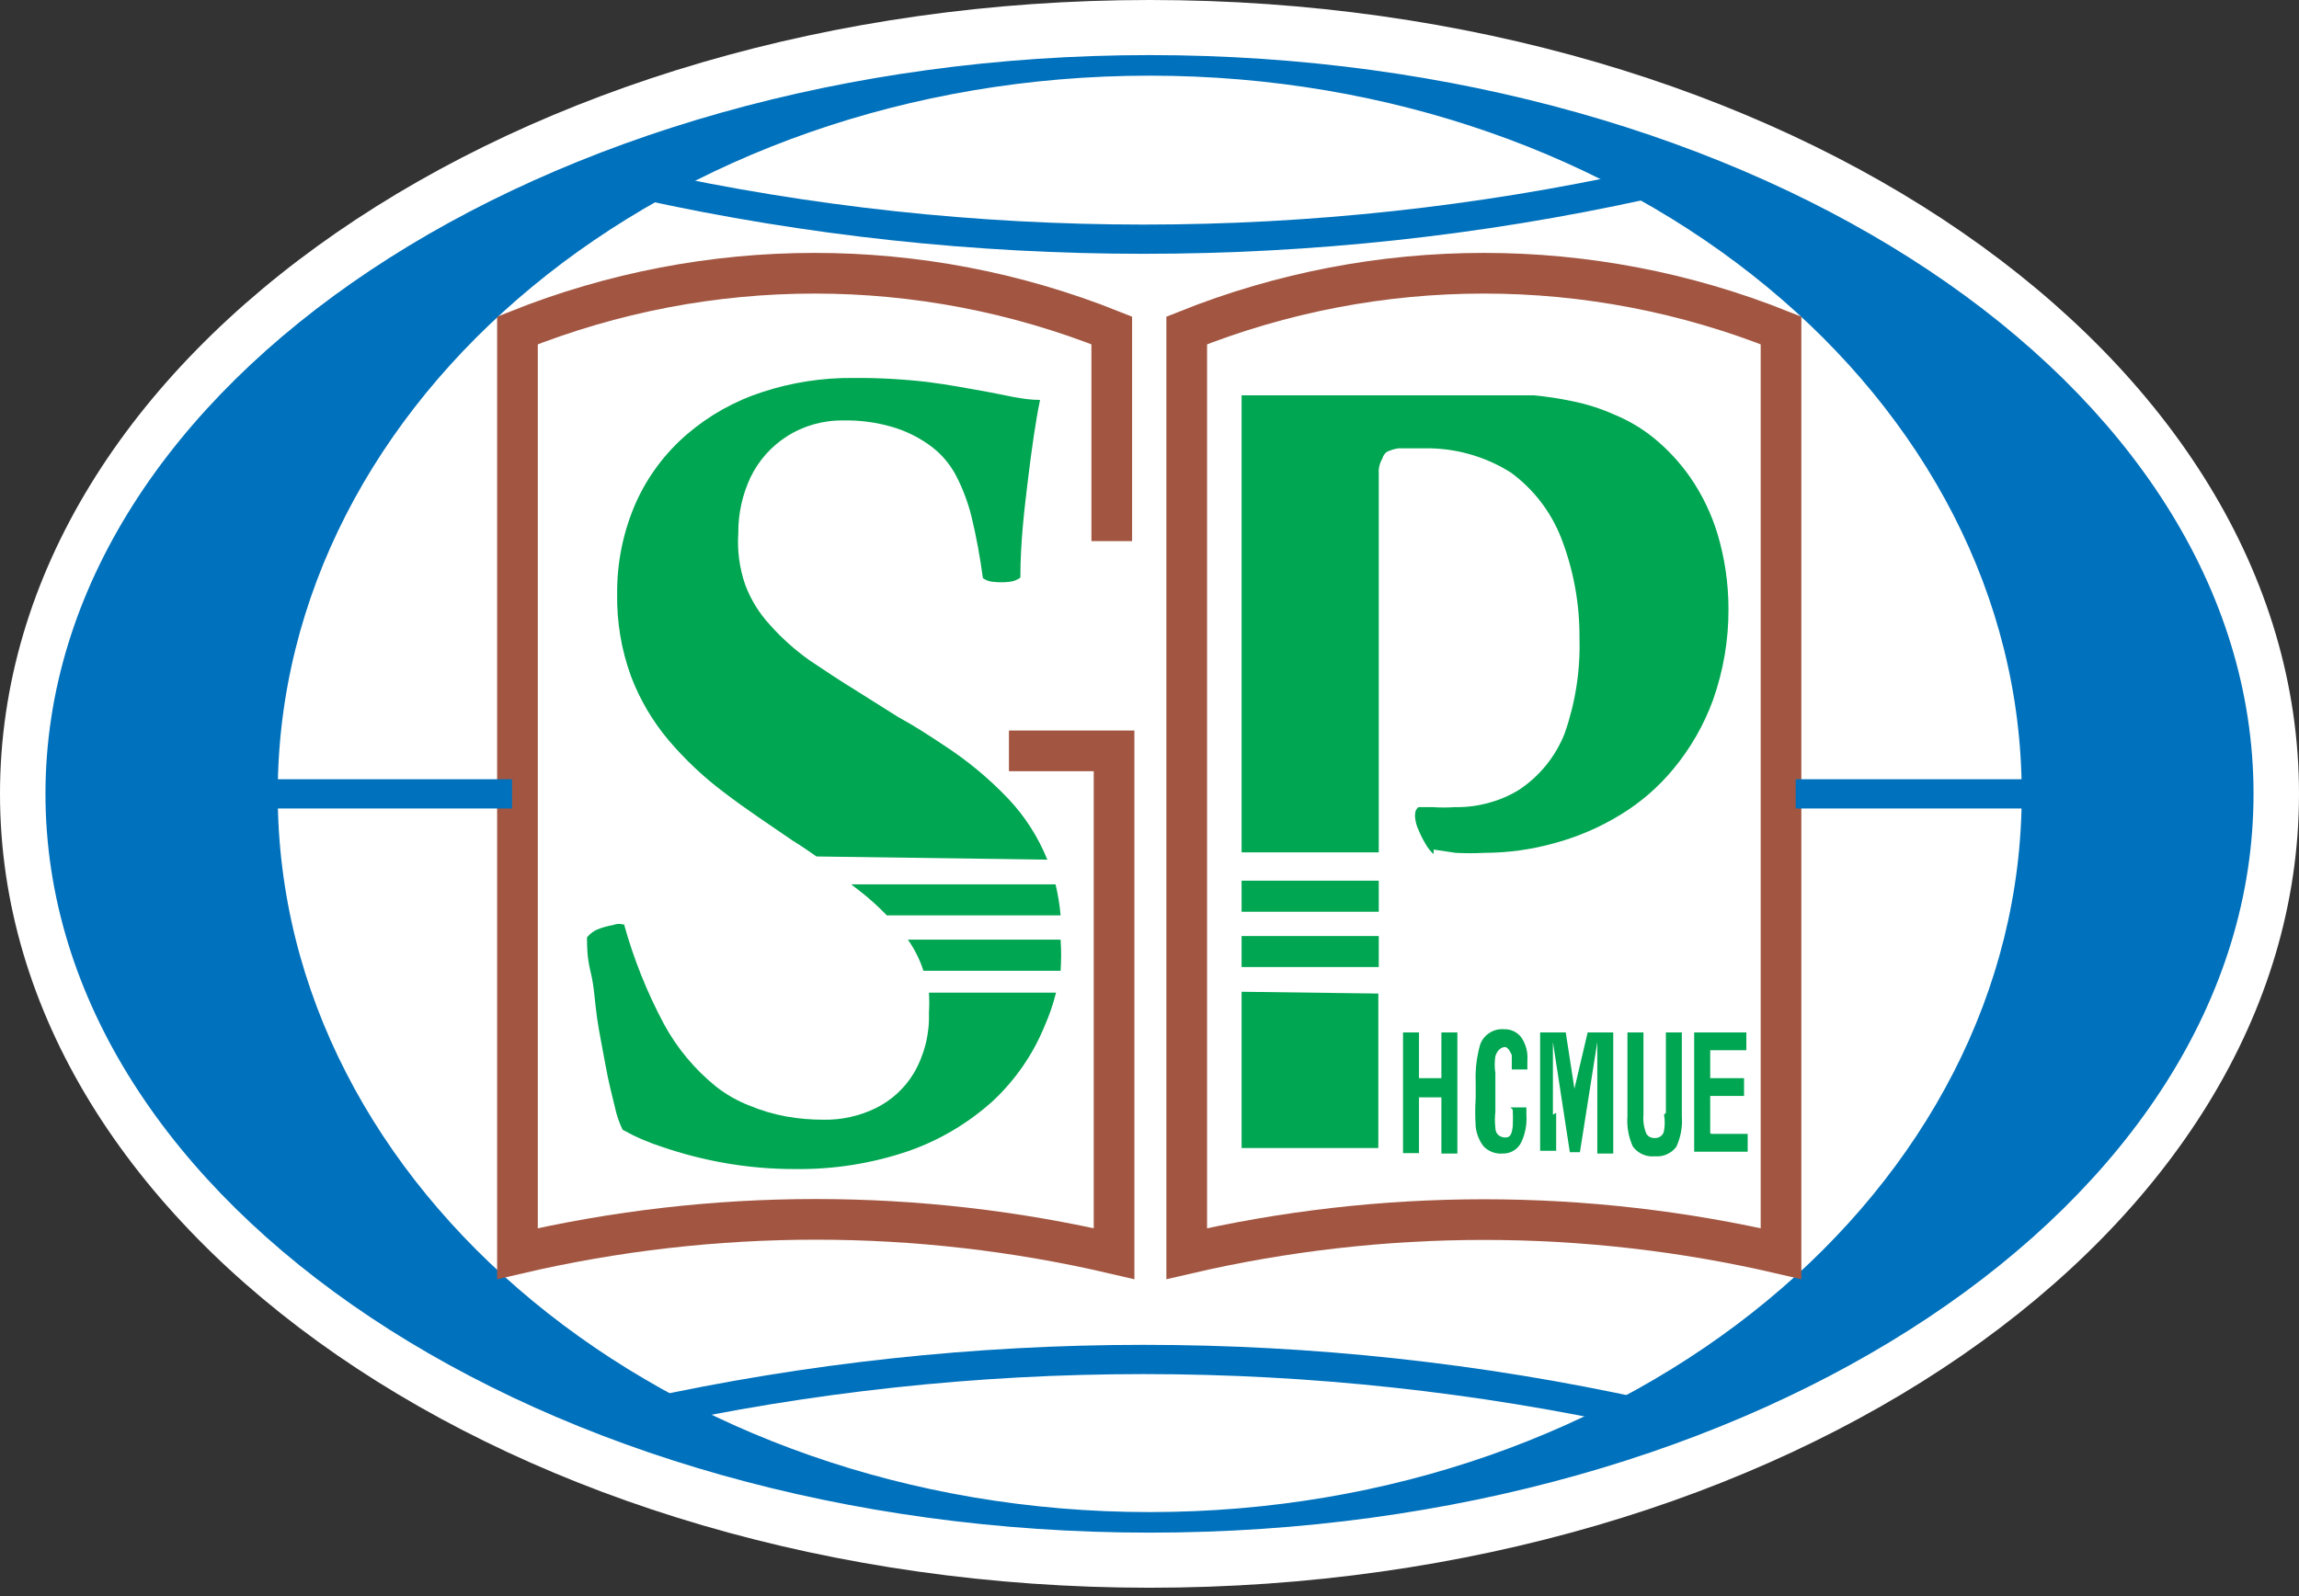 <svg width="36" height="25" viewBox="0 0 36 25" fill="none" xmlns="http://www.w3.org/2000/svg">
<rect x="0" y="0" width="36" height="25" fill="#333333" stroke="none"/>
<path fill-rule="evenodd" clip-rule="evenodd" d="M18.004 0C27.94 0 36 5.562 36 12.434C36 19.306 27.932 24.869 18.004 24.869C8.075 24.869 0 19.299 0 12.434C0 5.569 8.053 0 18.004 0Z" fill="white"/>
<path fill-rule="evenodd" clip-rule="evenodd" d="M18.003 1.024C27.46 1.024 35.127 6.135 35.127 12.434C35.127 18.734 27.453 23.845 18.003 23.845C8.554 23.845 0.873 18.734 0.873 12.434C0.873 6.135 8.54 1.024 18.003 1.024ZM18.003 1.024C25.627 1.024 31.819 6.135 31.819 12.434C31.819 18.734 25.62 23.845 18.003 23.845C10.387 23.845 4.188 18.734 4.188 12.434C4.188 6.135 10.365 1.024 18.003 1.024Z" fill="#0071BC" stroke="#0071BC" stroke-width="0.322" stroke-miterlimit="2.61"/>
<path fill-rule="evenodd" clip-rule="evenodd" d="M17.409 8.476V5.176C14.422 3.981 11.091 3.981 8.103 5.176V19.636C11.176 18.92 14.372 18.92 17.445 19.636V8.476H17.409Z" fill="white"/>
<path d="M17.409 8.476V5.176C14.422 3.981 11.091 3.981 8.103 5.176V19.636C11.176 18.92 14.372 18.92 17.445 19.636V11.761H15.799" stroke="#A25641" stroke-width="0.637" stroke-miterlimit="2.61"/>
<path fill-rule="evenodd" clip-rule="evenodd" d="M18.583 10.101V5.176C21.57 3.981 24.902 3.981 27.889 5.176V19.636C24.828 18.925 21.645 18.925 18.583 19.636V10.101Z" fill="white" stroke="#A25641" stroke-width="0.637" stroke-miterlimit="2.61"/>
<path d="M22.22 18.061H21.97V16.171H22.22V16.887H22.571V16.171H22.821V18.068H22.571V17.188H22.22V18.061ZM23.652 17.345H23.902V17.459C23.912 17.607 23.885 17.755 23.823 17.889C23.797 17.944 23.756 17.99 23.703 18.022C23.651 18.054 23.591 18.07 23.53 18.068C23.474 18.073 23.419 18.065 23.367 18.045C23.315 18.025 23.268 17.994 23.229 17.953C23.162 17.864 23.119 17.757 23.108 17.646C23.098 17.495 23.098 17.345 23.108 17.195V16.958C23.099 16.755 23.123 16.552 23.179 16.357C23.207 16.282 23.259 16.219 23.326 16.177C23.393 16.134 23.472 16.114 23.552 16.121C23.604 16.119 23.656 16.13 23.703 16.152C23.75 16.175 23.792 16.208 23.823 16.25C23.894 16.355 23.927 16.481 23.917 16.608V16.751H23.673C23.673 16.608 23.673 16.536 23.673 16.529C23.673 16.522 23.623 16.4 23.566 16.4C23.509 16.4 23.444 16.45 23.416 16.543C23.402 16.631 23.402 16.72 23.416 16.808V17.409C23.406 17.495 23.406 17.581 23.416 17.667C23.416 17.767 23.494 17.817 23.573 17.817C23.652 17.817 23.673 17.76 23.688 17.646C23.693 17.557 23.693 17.469 23.688 17.381L23.652 17.345ZM24.368 17.431V18.025H24.117V16.171H24.518L24.654 17.052C24.654 17.109 24.654 17.173 24.654 17.252C24.661 17.331 24.661 17.41 24.654 17.488C24.654 17.402 24.654 17.323 24.654 17.245C24.651 17.18 24.651 17.116 24.654 17.052L24.861 16.171H25.262V18.068H25.012V17.037C25.012 16.615 25.012 16.379 25.012 16.321L24.74 18.047H24.582L24.317 16.321C24.317 16.457 24.317 16.601 24.317 16.744C24.317 17.166 24.317 17.402 24.317 17.459L24.368 17.431ZM26.086 17.431V16.171H26.336V17.488C26.348 17.65 26.319 17.813 26.25 17.961C26.212 18.013 26.161 18.054 26.102 18.08C26.043 18.107 25.978 18.117 25.914 18.111C25.848 18.118 25.782 18.108 25.722 18.081C25.662 18.055 25.61 18.013 25.57 17.961C25.502 17.813 25.472 17.65 25.484 17.488V16.171H25.735V17.459C25.726 17.559 25.741 17.66 25.778 17.753C25.791 17.777 25.811 17.796 25.835 17.809C25.86 17.821 25.887 17.827 25.914 17.825C25.948 17.827 25.981 17.816 26.008 17.795C26.034 17.774 26.052 17.744 26.057 17.71C26.072 17.627 26.072 17.542 26.057 17.459L26.086 17.431ZM26.802 17.76H27.367V18.039H26.529V16.171H27.346V16.45H26.78V16.887H27.31V17.166H26.78V17.753L26.802 17.76Z" fill="#00A651"/>
<path fill-rule="evenodd" clip-rule="evenodd" d="M22.449 13.307L22.793 13.358C22.945 13.366 23.098 13.366 23.251 13.358C23.619 13.357 23.985 13.306 24.339 13.207C24.707 13.108 25.059 12.956 25.384 12.756C25.696 12.565 25.974 12.323 26.207 12.04C26.472 11.72 26.68 11.357 26.823 10.967C26.986 10.507 27.069 10.023 27.066 9.535C27.066 9.137 27.008 8.742 26.894 8.361C26.798 8.045 26.653 7.745 26.465 7.473C26.302 7.24 26.107 7.03 25.885 6.851C25.7 6.703 25.495 6.583 25.276 6.493C25.068 6.4 24.849 6.33 24.625 6.285C24.424 6.242 24.221 6.211 24.017 6.192H23.523H21.862H21.082H20.208H19.442V13.351H21.59V9.965C21.59 9.471 21.59 9.055 21.59 8.712C21.59 8.368 21.59 8.096 21.59 7.874C21.59 7.652 21.59 7.481 21.59 7.352C21.597 7.291 21.616 7.233 21.647 7.18C21.658 7.141 21.68 7.106 21.712 7.08C21.77 7.051 21.833 7.032 21.898 7.022H22.12H22.299C22.779 7.013 23.252 7.145 23.659 7.402C24.013 7.661 24.286 8.016 24.446 8.425C24.64 8.925 24.737 9.457 24.733 9.993C24.748 10.499 24.67 11.004 24.503 11.482C24.362 11.845 24.112 12.155 23.788 12.37C23.645 12.458 23.491 12.526 23.329 12.57C23.153 12.621 22.969 12.646 22.785 12.642C22.669 12.65 22.551 12.65 22.435 12.642H22.213C22.187 12.661 22.169 12.689 22.163 12.721C22.156 12.758 22.156 12.797 22.163 12.835C22.171 12.892 22.188 12.948 22.213 13C22.243 13.074 22.279 13.146 22.32 13.214C22.354 13.276 22.398 13.332 22.449 13.379V13.307ZM19.442 13.794V14.281H21.59V13.794H19.442ZM19.442 14.661V15.147H21.59V14.661H19.442ZM19.442 15.534V17.982H19.586H20.516H21.232H21.583V16.128C21.583 15.956 21.583 15.77 21.583 15.562L19.442 15.534Z" fill="#00A651"/>
<path fill-rule="evenodd" clip-rule="evenodd" d="M9.786 14.489C9.726 14.466 9.66 14.466 9.6 14.489C9.514 14.504 9.43 14.527 9.349 14.56C9.288 14.588 9.234 14.63 9.192 14.682C9.192 14.818 9.192 14.997 9.249 15.226C9.306 15.455 9.313 15.691 9.349 15.942C9.385 16.192 9.442 16.457 9.485 16.701C9.528 16.944 9.585 17.159 9.628 17.338C9.654 17.462 9.694 17.582 9.75 17.696C9.95 17.807 10.161 17.898 10.38 17.968C10.686 18.072 10.999 18.153 11.318 18.211C11.691 18.278 12.069 18.312 12.449 18.311C13.057 18.319 13.663 18.223 14.238 18.025C14.725 17.853 15.173 17.585 15.555 17.238C15.903 16.91 16.177 16.513 16.357 16.071C16.432 15.902 16.492 15.727 16.536 15.548H14.546C14.553 15.653 14.553 15.758 14.546 15.863C14.558 16.194 14.476 16.522 14.31 16.808C14.167 17.046 13.958 17.238 13.709 17.359C13.457 17.481 13.18 17.543 12.9 17.538C12.703 17.539 12.506 17.522 12.313 17.488C12.114 17.451 11.919 17.394 11.733 17.316C11.548 17.244 11.374 17.145 11.217 17.023C10.88 16.752 10.6 16.416 10.394 16.035C10.13 15.539 9.921 15.016 9.771 14.475L9.786 14.489ZM16.608 15.205C16.619 15.043 16.619 14.88 16.608 14.718H14.217C14.322 14.867 14.404 15.031 14.46 15.205H16.608ZM16.608 14.338C16.594 14.174 16.567 14.012 16.529 13.852H13.329L13.458 13.952C13.611 14.07 13.754 14.199 13.887 14.338H16.608ZM16.4 13.465C16.257 13.11 16.048 12.784 15.784 12.506C15.484 12.191 15.147 11.912 14.782 11.675C14.546 11.518 14.317 11.368 14.066 11.232L13.394 10.809C13.172 10.673 12.935 10.516 12.678 10.344C12.45 10.182 12.241 9.995 12.055 9.786C11.886 9.603 11.755 9.389 11.668 9.156C11.579 8.896 11.542 8.621 11.561 8.347C11.559 8.045 11.625 7.746 11.754 7.473C11.88 7.213 12.076 6.992 12.32 6.836C12.585 6.667 12.893 6.58 13.207 6.586C13.464 6.58 13.72 6.614 13.966 6.686C14.197 6.752 14.413 6.862 14.603 7.008C14.75 7.123 14.871 7.267 14.961 7.431C15.071 7.639 15.155 7.86 15.212 8.089C15.289 8.408 15.348 8.73 15.391 9.055C15.439 9.09 15.496 9.11 15.555 9.113C15.639 9.123 15.723 9.123 15.806 9.113C15.868 9.107 15.927 9.084 15.978 9.048C15.978 8.483 16.042 7.967 16.099 7.495C16.157 7.022 16.214 6.614 16.286 6.264C16.006 6.264 15.734 6.185 15.448 6.135C15.162 6.085 14.868 6.027 14.532 5.984C14.145 5.939 13.755 5.917 13.365 5.92C12.879 5.915 12.395 5.99 11.933 6.142C11.502 6.282 11.103 6.506 10.759 6.801C10.416 7.095 10.142 7.462 9.957 7.874C9.759 8.325 9.659 8.813 9.664 9.306C9.657 9.743 9.73 10.177 9.879 10.587C10.016 10.952 10.215 11.291 10.466 11.59C10.725 11.896 11.018 12.172 11.339 12.413C11.675 12.671 12.055 12.921 12.42 13.172C12.549 13.25 12.671 13.336 12.785 13.415L16.4 13.465Z" fill="#00A651"/>
<path d="M4.295 12.434H8.018M28.119 12.434H31.87M10.086 2.899C15.239 4.029 20.575 4.029 25.728 2.899M10.086 22.141C15.239 21.011 20.575 21.011 25.728 22.141" stroke="#0071BC" stroke-width="0.458" stroke-miterlimit="2.61"/>
</svg>
